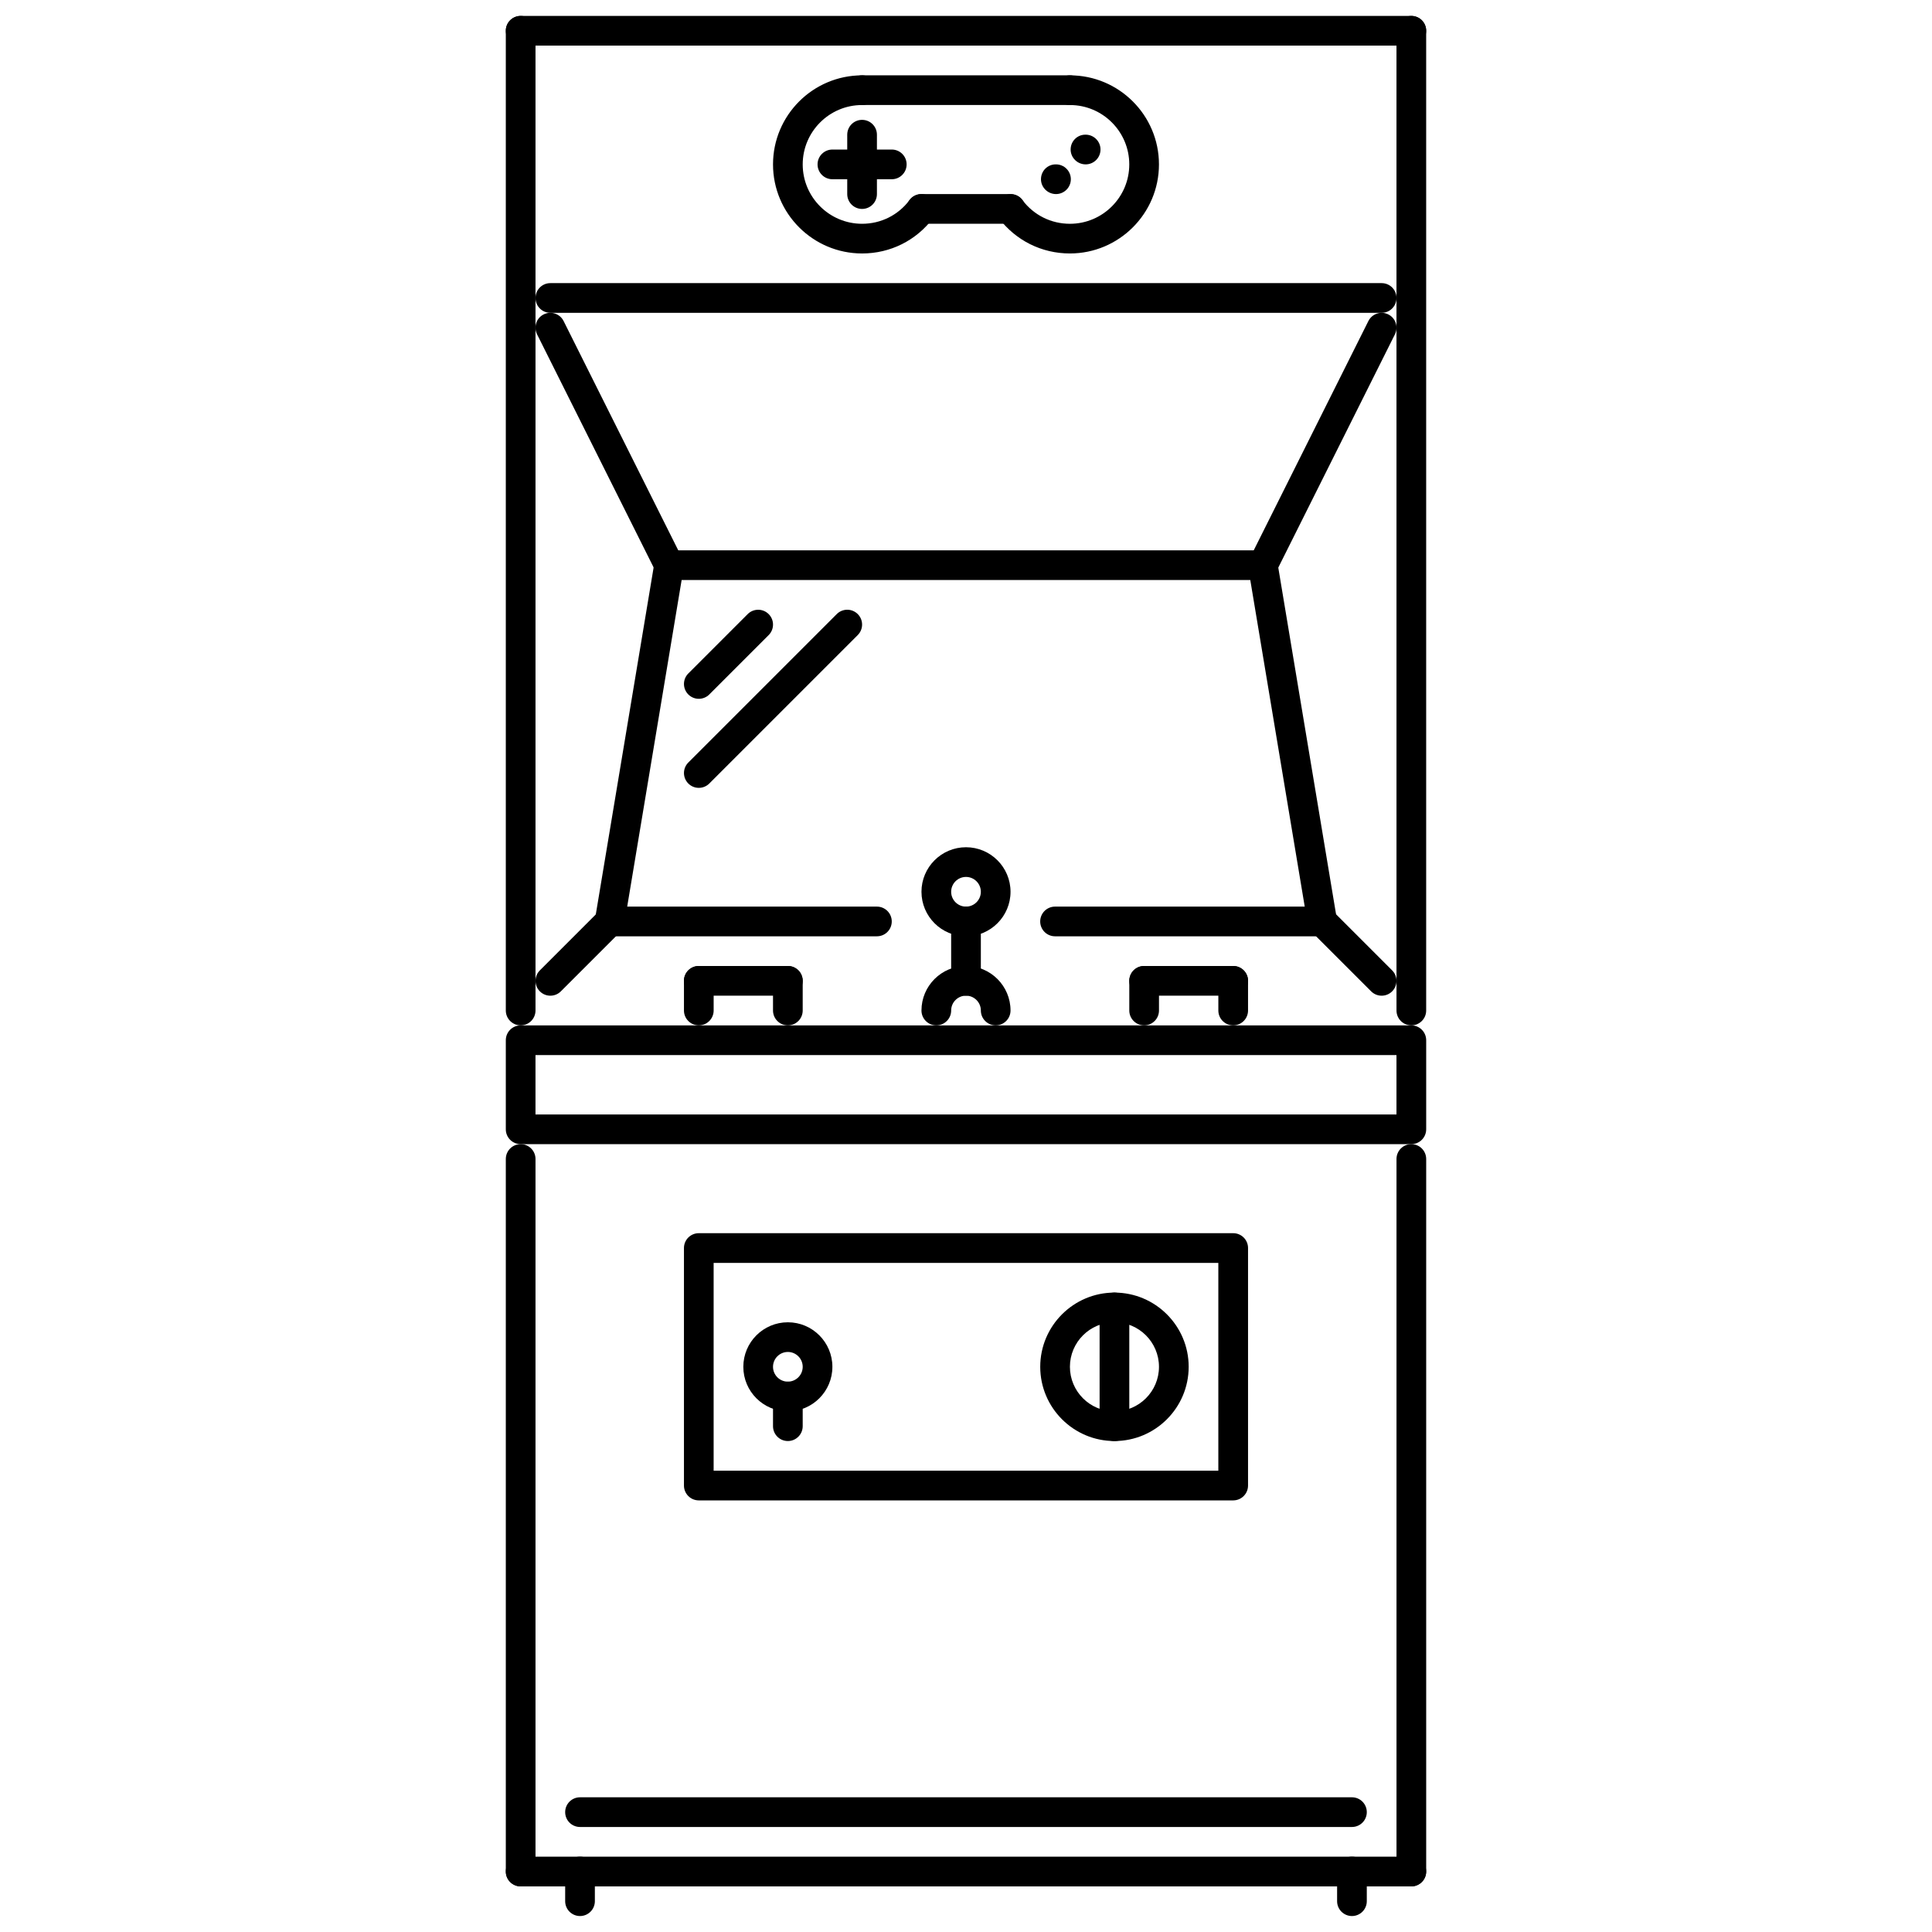 <?xml version="1.0" encoding="UTF-8"?>
<!-- Uploaded to: ICON Repo, www.svgrepo.com, Generator: ICON Repo Mixer Tools -->
<svg width="800px" height="800px" version="1.1" viewBox="144 144 512 512" xmlns="http://www.w3.org/2000/svg">
 <defs>
  <clipPath id="e">
   <path d="m278 148.09h244v8.906h-244z"/>
  </clipPath>
  <clipPath id="d">
   <path d="m498 636h9v15.902h-9z"/>
  </clipPath>
  <clipPath id="c">
   <path d="m293 636h9v15.902h-9z"/>
  </clipPath>
  <clipPath id="b">
   <path d="m278 148.09h8v267.91h-8z"/>
  </clipPath>
  <clipPath id="a">
   <path d="m514 148.09h8v267.91h-8z"/>
  </clipPath>
 </defs>
 <g clip-path="url(#e)">
  <path d="m518.02 156.09h-236.04c-2.172 0-3.934-1.758-3.934-3.934 0-2.176 1.758-3.934 3.934-3.934h236.04c2.176 0 3.934 1.758 3.934 3.934-0.004 2.172-1.762 3.934-3.934 3.934z"/>
 </g>
 <path d="m510.15 226.9h-220.3c-2.172 0-3.934-1.758-3.934-3.934s1.758-3.934 3.934-3.934h220.3c2.176 0 3.934 1.758 3.934 3.934s-1.758 3.934-3.934 3.934z"/>
 <path d="m518.02 643.91h-236.04c-2.172 0-3.934-1.758-3.934-3.934 0-2.176 1.758-3.934 3.934-3.934h236.04c2.176 0 3.934 1.758 3.934 3.934-0.004 2.172-1.762 3.934-3.934 3.934z"/>
 <g clip-path="url(#d)">
  <path d="m502.28 651.77c-2.172 0-3.934-1.758-3.934-3.934v-7.867c0-2.176 1.762-3.934 3.934-3.934 2.176 0 3.934 1.758 3.934 3.934v7.867c0 2.172-1.758 3.934-3.934 3.934z"/>
 </g>
 <g clip-path="url(#c)">
  <path d="m297.71 651.77c-2.176 0-3.934-1.758-3.934-3.934v-7.867c0-2.176 1.758-3.934 3.934-3.934 2.176 0 3.934 1.758 3.934 3.934v7.867c0 2.172-1.758 3.934-3.934 3.934z"/>
 </g>
 <path d="m518.02 447.21h-236.04c-2.172 0-3.934-1.758-3.934-3.934v-23.602c0-2.176 1.758-3.934 3.934-3.934h236.04c2.176 0 3.934 1.758 3.934 3.934v23.602c0 2.172-1.762 3.934-3.934 3.934zm-232.11-7.867h228.17v-15.734l-228.17-0.004z"/>
 <g clip-path="url(#b)">
  <path d="m281.98 415.73c-2.172 0-3.934-1.762-3.934-3.934v-259.64c0-2.176 1.758-3.934 3.934-3.934s3.934 1.758 3.934 3.934v259.64c0 2.172-1.762 3.934-3.934 3.934z"/>
 </g>
 <g clip-path="url(#a)">
  <path d="m518.02 415.73c-2.176 0-3.934-1.762-3.934-3.934l-0.004-259.64c0-2.176 1.758-3.934 3.934-3.934s3.934 1.758 3.934 3.934v259.64c0.004 2.172-1.758 3.934-3.93 3.934z"/>
 </g>
 <path d="m281.98 643.91c-2.172 0-3.934-1.758-3.934-3.934v-188.83c0-2.172 1.758-3.934 3.934-3.934s3.934 1.762 3.934 3.934v188.83c0 2.172-1.762 3.934-3.934 3.934z"/>
 <path d="m518.02 643.91c-2.176 0-3.934-1.758-3.934-3.934v-188.83c0-2.172 1.758-3.934 3.934-3.934s3.934 1.762 3.934 3.934v188.83c0 2.172-1.762 3.934-3.934 3.934z"/>
 <path d="m494.41 392.13c-1.891 0-3.566-1.363-3.879-3.289l-15.191-91.125h-150.7l-15.188 91.125c-0.352 2.144-2.391 3.606-4.527 3.234-2.144-0.355-3.59-2.383-3.234-4.527l15.734-94.414c0.316-1.898 1.957-3.289 3.879-3.289h157.36c1.922 0 3.566 1.391 3.879 3.289l15.734 94.414c0.359 2.144-1.09 4.168-3.234 4.527-0.207 0.039-0.422 0.055-0.637 0.055z"/>
 <path d="m400 407.87c-2.176 0-3.934-1.758-3.934-3.934v-15.734c0-2.172 1.758-3.934 3.934-3.934 2.172 0 3.934 1.758 3.934 3.934v15.734c0 2.172-1.762 3.934-3.934 3.934z"/>
 <path d="m400 392.13c-6.508 0-11.801-5.293-11.801-11.801s5.293-11.801 11.801-11.801 11.801 5.293 11.801 11.801-5.297 11.801-11.801 11.801zm0-15.734c-2.172 0-3.934 1.762-3.934 3.934s1.762 3.934 3.934 3.934c2.168 0 3.934-1.762 3.934-3.934 0-2.168-1.766-3.934-3.934-3.934z"/>
 <path d="m407.87 415.73c-2.176 0-3.934-1.762-3.934-3.934 0-2.168-1.766-3.934-3.934-3.934-2.172 0-3.934 1.766-3.934 3.934 0 2.172-1.758 3.934-3.934 3.934-2.176 0-3.934-1.762-3.934-3.934 0-6.508 5.293-11.801 11.801-11.801s11.801 5.293 11.801 11.801c0 2.172-1.762 3.934-3.934 3.934z"/>
 <path d="m352.79 407.87h-23.602c-2.176 0-3.934-1.758-3.934-3.934 0-2.176 1.758-3.934 3.934-3.934h23.602c2.176 0 3.934 1.758 3.934 3.934 0 2.172-1.758 3.934-3.934 3.934z"/>
 <path d="m329.19 415.73c-2.176 0-3.934-1.762-3.934-3.934v-7.867c0-2.176 1.758-3.934 3.934-3.934s3.934 1.758 3.934 3.934v7.867c0 2.172-1.758 3.934-3.934 3.934z"/>
 <path d="m352.79 415.73c-2.172 0-3.934-1.762-3.934-3.934v-7.867c0-2.176 1.758-3.934 3.934-3.934 2.176 0 3.934 1.758 3.934 3.934v7.867c0 2.172-1.758 3.934-3.934 3.934z"/>
 <path d="m470.81 407.87h-23.605c-2.176 0-3.934-1.758-3.934-3.934 0-2.176 1.758-3.934 3.934-3.934h23.605c2.172 0 3.934 1.758 3.934 3.934 0 2.172-1.758 3.934-3.934 3.934z"/>
 <path d="m447.21 415.73c-2.176 0-3.934-1.762-3.934-3.934v-7.867c0-2.176 1.758-3.934 3.934-3.934s3.934 1.758 3.934 3.934v7.867c0 2.172-1.762 3.934-3.934 3.934z"/>
 <path d="m470.81 415.73c-2.176 0-3.934-1.762-3.934-3.934v-7.867c0-2.176 1.758-3.934 3.934-3.934 2.172 0 3.934 1.758 3.934 3.934v7.867c0 2.172-1.758 3.934-3.934 3.934z"/>
 <path d="m510.15 407.87c-1.004 0-2.012-0.383-2.781-1.152l-15.734-15.734c-1.535-1.535-1.535-4.027 0-5.562 1.535-1.535 4.027-1.535 5.562 0l15.734 15.734c1.535 1.535 1.535 4.027 0 5.562-0.77 0.766-1.773 1.152-2.781 1.152z"/>
 <path d="m289.85 407.87c-1.004 0-2.012-0.383-2.781-1.152-1.535-1.535-1.535-4.027 0-5.562l15.734-15.734c1.535-1.535 4.027-1.535 5.562 0 1.535 1.535 1.535 4.027 0 5.562l-15.734 15.734c-0.77 0.766-1.773 1.152-2.781 1.152z"/>
 <path d="m478.68 297.71c-0.598 0-1.199-0.137-1.758-0.414-1.945-0.973-2.727-3.336-1.758-5.277l31.473-62.941c0.977-1.949 3.336-2.719 5.277-1.758 1.945 0.973 2.727 3.336 1.758 5.277l-31.473 62.945c-0.691 1.375-2.074 2.168-3.519 2.168z"/>
 <path d="m321.32 297.71c-1.445 0-2.832-0.797-3.523-2.172l-31.473-62.945c-0.973-1.945-0.184-4.305 1.758-5.277 1.945-0.961 4.301-0.188 5.277 1.758l31.473 62.941c0.973 1.945 0.184 4.309-1.758 5.277-0.562 0.285-1.164 0.418-1.754 0.418z"/>
 <path d="m376.39 392.13h-70.812c-2.176 0-3.934-1.758-3.934-3.934 0-2.172 1.758-3.934 3.934-3.934h70.812c2.172 0 3.934 1.758 3.934 3.934 0 2.176-1.758 3.934-3.934 3.934z"/>
 <path d="m494.41 392.13h-70.812c-2.176 0-3.934-1.758-3.934-3.934 0-2.172 1.758-3.934 3.934-3.934h70.812c2.176 0 3.934 1.758 3.934 3.934 0 2.176-1.758 3.934-3.934 3.934z"/>
 <path d="m470.81 541.62h-141.62c-2.176 0-3.934-1.758-3.934-3.934v-62.945c0-2.176 1.758-3.934 3.934-3.934h141.62c2.172 0 3.934 1.758 3.934 3.934v62.945c-0.004 2.176-1.762 3.934-3.938 3.934zm-137.69-7.867h133.75v-55.074h-133.75z"/>
 <path d="m439.34 525.89c-2.172 0-3.934-1.758-3.934-3.934v-31.473c0-2.176 1.762-3.934 3.934-3.934 2.176 0 3.934 1.758 3.934 3.934v31.473c0 2.172-1.762 3.934-3.934 3.934z"/>
 <path d="m439.34 525.89c-10.848 0-19.668-8.82-19.668-19.672 0-10.848 8.82-19.668 19.668-19.668s19.672 8.82 19.672 19.668c-0.004 10.852-8.824 19.672-19.672 19.672zm0-31.473c-6.508 0-11.801 5.293-11.801 11.801 0 6.508 5.293 11.801 11.801 11.801 6.508 0 11.801-5.293 11.801-11.801 0-6.508-5.293-11.801-11.801-11.801z"/>
 <path d="m352.79 518.02c-6.508 0-11.801-5.293-11.801-11.801s5.293-11.801 11.801-11.801c6.508 0 11.801 5.293 11.801 11.801 0.004 6.504-5.289 11.801-11.801 11.801zm0-15.738c-2.172 0-3.934 1.766-3.934 3.934 0 2.168 1.762 3.934 3.934 3.934 2.172 0 3.934-1.766 3.934-3.934 0-2.164-1.762-3.934-3.934-3.934z"/>
 <path d="m352.79 525.89c-2.172 0-3.934-1.758-3.934-3.934v-7.867c0-2.172 1.758-3.934 3.934-3.934 2.176 0 3.934 1.762 3.934 3.934v7.867c0 2.172-1.758 3.934-3.934 3.934z"/>
 <path d="m372.46 211.17c-13.016 0-23.602-10.586-23.602-23.602s10.586-23.602 23.602-23.602c2.176 0 3.934 1.758 3.934 3.934 0 2.176-1.758 3.934-3.934 3.934-8.68 0-15.734 7.059-15.734 15.734 0 8.68 7.059 15.734 15.734 15.734 5 0 9.586-2.293 12.586-6.293 1.301-1.738 3.773-2.082 5.504-0.789 1.742 1.305 2.094 3.769 0.789 5.504-4.5 6.004-11.379 9.445-18.879 9.445z"/>
 <path d="m427.54 211.17c-7.492 0-14.371-3.434-18.879-9.418-1.305-1.734-0.961-4.199 0.777-5.508 1.746-1.305 4.203-0.953 5.512 0.777 3.012 3.996 7.598 6.285 12.594 6.285 8.676 0 15.727-7.059 15.727-15.734 0-8.68-7.055-15.734-15.727-15.734-2.176 0-3.934-1.762-3.934-3.934s1.758-3.934 3.934-3.934c13.008 0 23.594 10.586 23.594 23.602 0 13.008-10.59 23.598-23.598 23.598z"/>
 <path d="m427.54 171.83h-55.082c-2.172 0-3.934-1.762-3.934-3.934s1.758-3.934 3.934-3.934h55.082c2.176 0 3.934 1.758 3.934 3.934s-1.758 3.934-3.934 3.934z"/>
 <path d="m411.82 203.3h-23.637c-2.176 0-3.934-1.758-3.934-3.934 0-2.176 1.758-3.934 3.934-3.934h23.637c2.176 0 3.934 1.758 3.934 3.934 0 2.172-1.762 3.934-3.934 3.934z"/>
 <path d="m372.46 199.37c-2.172 0-3.934-1.758-3.934-3.934v-15.738c0-2.176 1.758-3.934 3.934-3.934 2.176 0 3.934 1.758 3.934 3.934v15.734c0 2.176-1.758 3.938-3.934 3.938z"/>
 <path d="m380.33 191.5h-15.734c-2.176 0-3.934-1.758-3.934-3.934 0-2.176 1.758-3.934 3.934-3.934h15.734c2.176 0 3.934 1.758 3.934 3.934 0 2.172-1.758 3.934-3.934 3.934z"/>
 <path d="m431.71 187.56c-2.172 0-3.981-1.758-3.981-3.934 0-2.176 1.723-3.934 3.902-3.934h0.078c2.168 0 3.934 1.758 3.934 3.934 0 2.176-1.766 3.934-3.934 3.934z"/>
 <path d="m423.85 195.43c-2.176 0-3.981-1.762-3.981-3.934 0-2.176 1.723-3.934 3.902-3.934h0.078c2.168 0 3.934 1.758 3.934 3.934 0 2.172-1.766 3.934-3.934 3.934z"/>
 <path d="m329.19 352.79c-1.008 0-2.012-0.383-2.781-1.152-1.535-1.535-1.535-4.027 0-5.562l39.34-39.34c1.535-1.535 4.027-1.535 5.562 0s1.535 4.027 0 5.562l-39.34 39.34c-0.77 0.77-1.777 1.152-2.781 1.152z"/>
 <path d="m329.19 329.19c-1.008 0-2.012-0.383-2.781-1.152-1.535-1.535-1.535-4.027 0-5.562l15.734-15.734c1.535-1.535 4.027-1.535 5.562 0 1.535 1.535 1.535 4.027 0 5.562l-15.734 15.734c-0.77 0.77-1.777 1.152-2.781 1.152z"/>
 <path d="m502.28 628.17h-204.57c-2.176 0-3.934-1.758-3.934-3.934s1.758-3.934 3.934-3.934h204.57c2.176 0 3.934 1.758 3.934 3.934s-1.758 3.934-3.934 3.934z"/>
</svg>